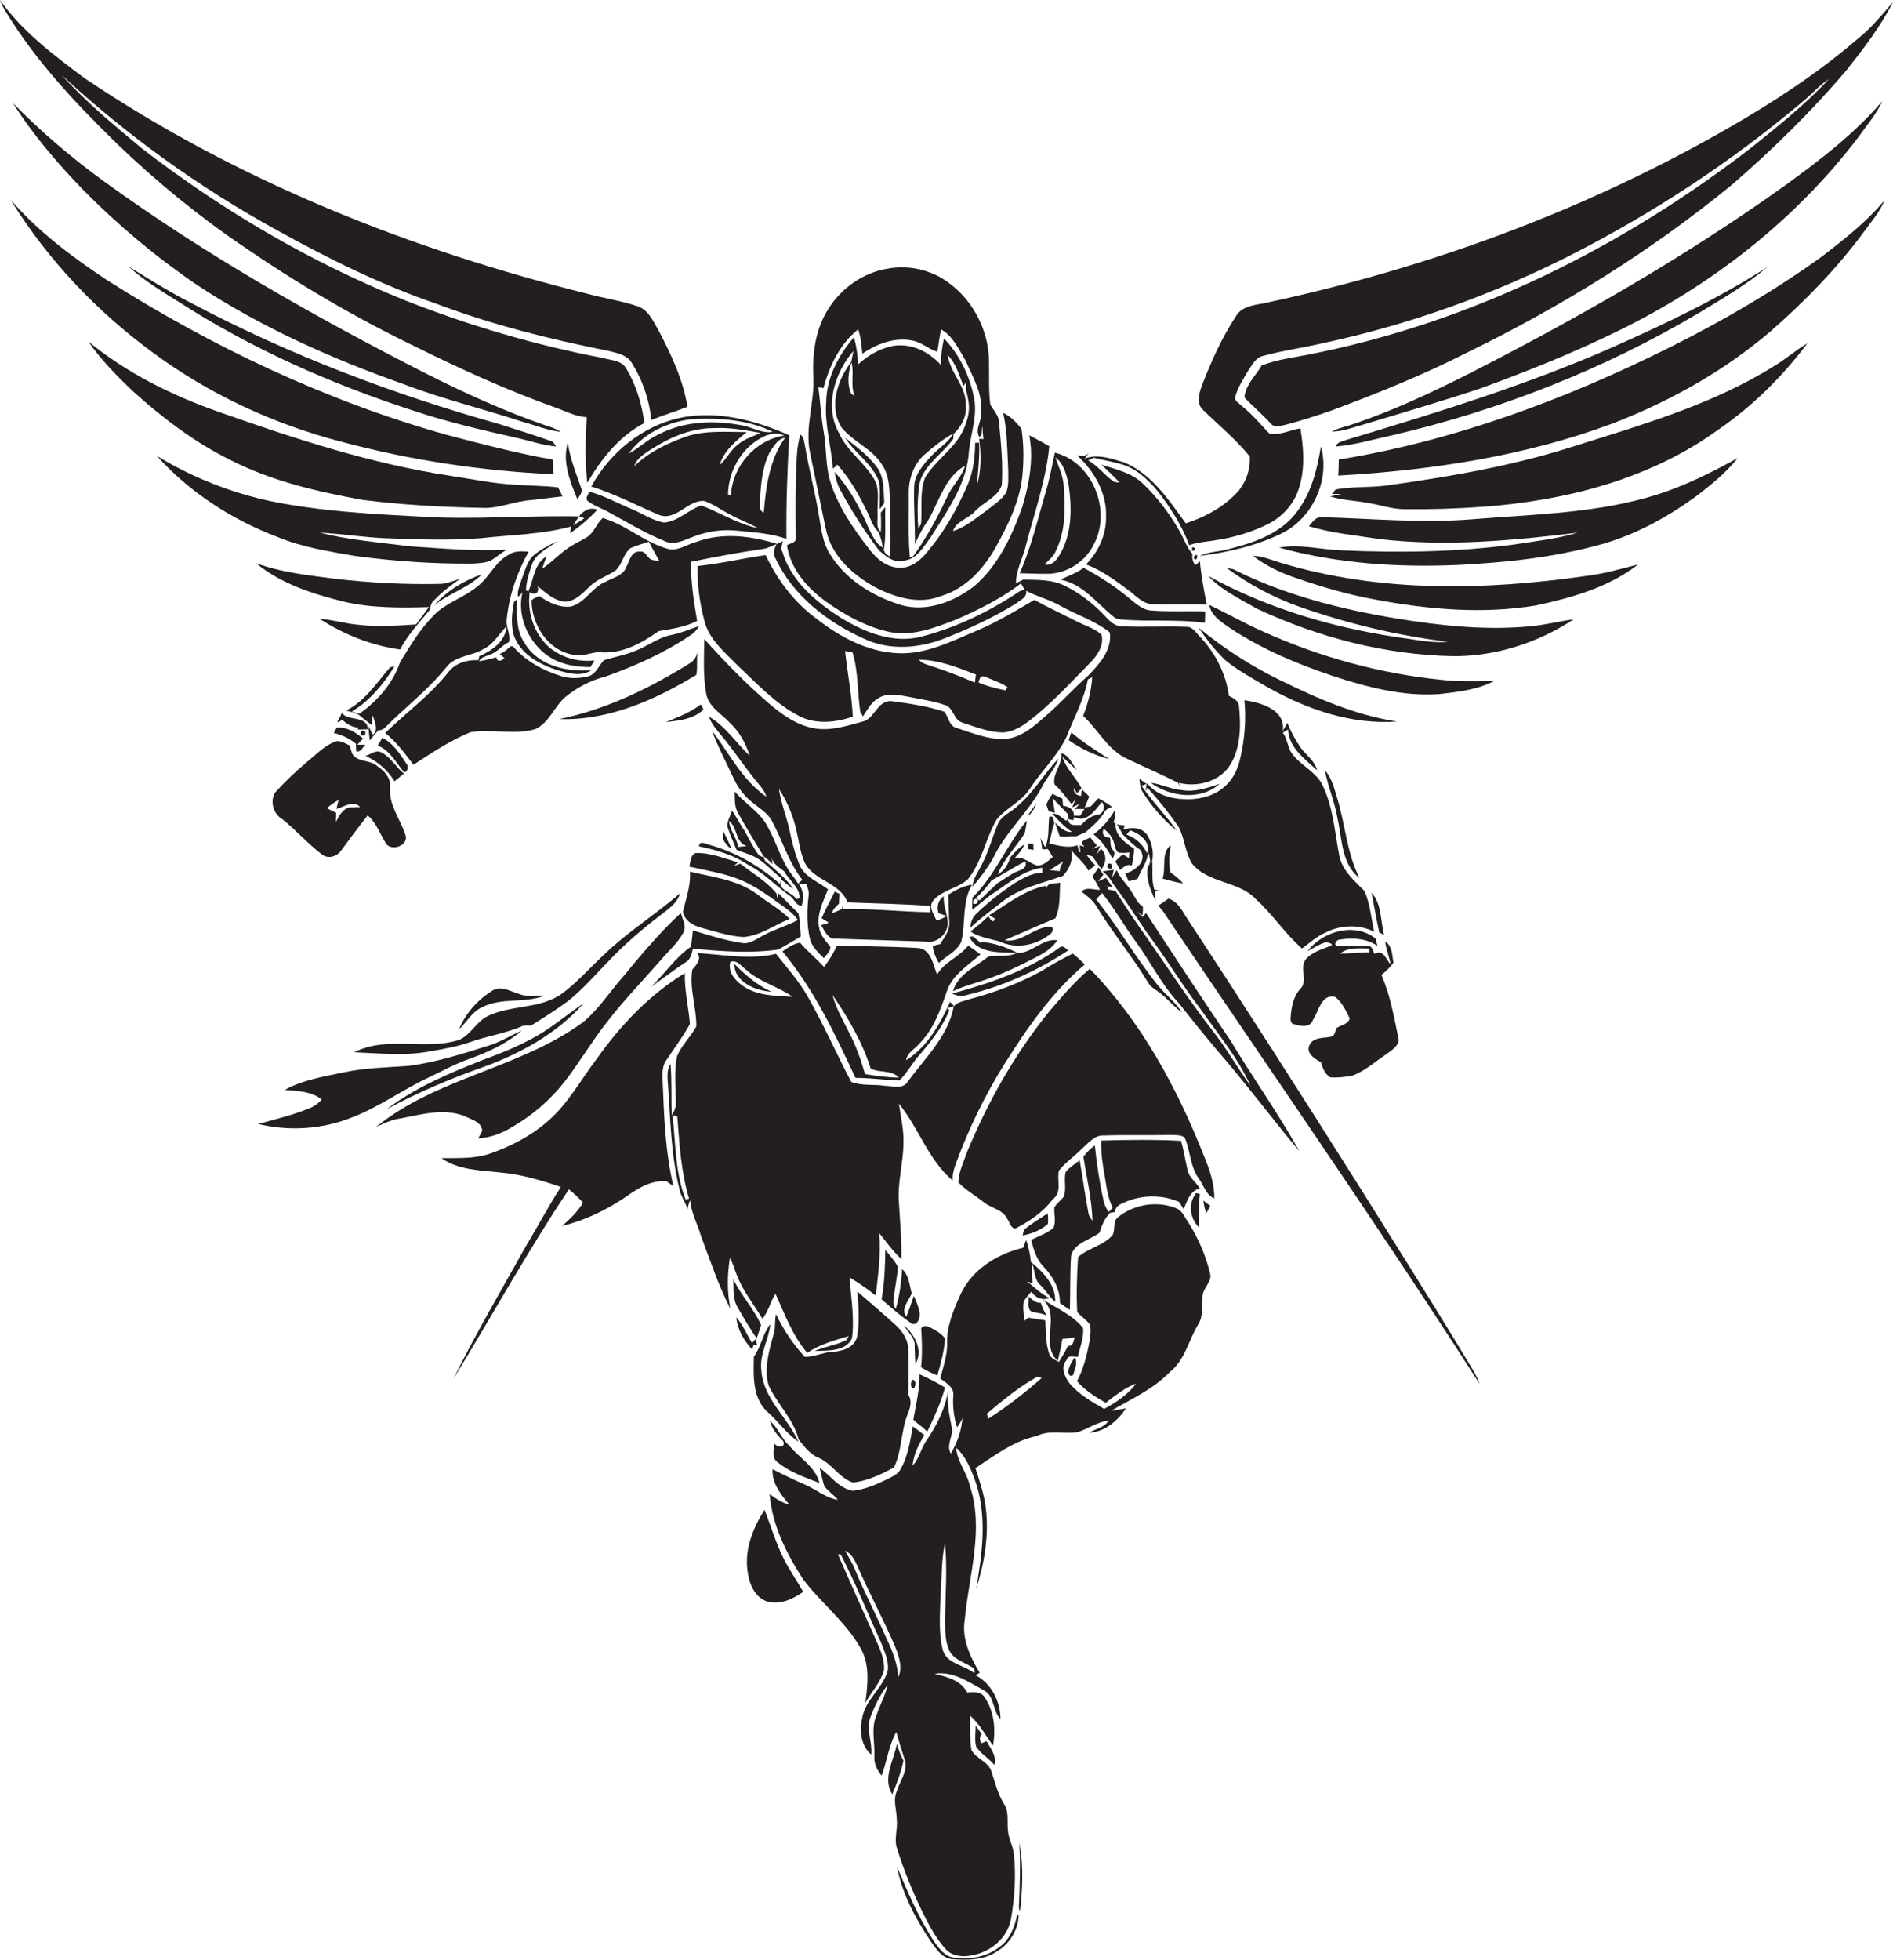 <?xml version="1.0" encoding="utf-8"?>
<!-- Generator: Adobe Illustrator 19.2.0, SVG Export Plug-In . SVG Version: 6.00 Build 0)  -->
<svg version="1.1" id="Layer_1" xmlns="http://www.w3.org/2000/svg" xmlns:xlink="http://www.w3.org/1999/xlink" x="0px" y="0px"
	 viewBox="0 0 710.1 734.8" enable-background="new 0 0 710.1 734.8" xml:space="preserve">
<g>
	<path fill="#231F20" d="M44,54c14.6,14,30.3,26.9,47,38.2c20.7,14.2,42.3,26.9,64.9,37.8c17,8.4,34.3,16.3,52.2,22.7
		c4,1.4,7.8,3.5,12,3.7c-0.5,8.2-0.7,16.4,0.2,24.6c5.3-9,12-17.5,21.4-22.4c-0.9-7.2-3.1-14.4-6.9-20.6c-1.8-3-5.7-2.9-8.7-3.8
		c-25.3-4.8-50-12.1-73.9-21.5c-35.4-14.2-68.7-33.7-98.9-57C42.8,47,32.2,38.2,23.1,28.1c24.4,22.6,51.5,42.1,80.6,58.1
		C123,96.9,143,106.8,164,114c20.8,7.8,42.3,13.2,64,17.5c3.2,0.8,7,1.4,8.9,4.4c4.1,6.5,6.7,13.9,7.4,21.6c4.5-1.9,9.1-3.2,13.6-5
		c-1.7-10.2-6.1-19.6-10.9-28.7c-2-3.4-3.8-7.7-7.9-9c-5.9-2-12.1-2.9-18.1-4.5c-66.9-16.6-132-42.4-189.3-81
		C20.2,20.7,8.4,11.9,0,0c0.6,1.6,1.4,3.2,2.3,4.6C13.6,23.1,28.6,39,44,54z"/>
	<path fill="#231F20" d="M414.9,193.9c0.1,6.6-2.9,13-7.5,17.7c6.1,2.3,11.4,6.3,16.6,10.2c2.4,1.9,4.7,4.4,8,4.7
		c6.9,0.4,13.8-0.2,20.7,0.2c-1.1-5.4-2.1-10.8-2.6-16.3c-0.6,0.5-1.1,1-1.7,1.5c-1-1.2-1.3-2.7-1.1-4.2c-2.2-2.6-3.3-6-5-8.9
		c-3.7-6.4-8.2-12.4-13.6-17.5c-4.2-4.1-10.1-5.3-15.5-7.1c2.3,2.2,4.6,4.4,6.8,6.7c-0.5,0-1.5-0.1-2-0.2c-3.5-2.3-6-6-9.8-8.1
		c0.7-0.3,1.4-0.7,2.1-1c3.9,1,8,1.6,11.8,2.9c4.8,1.8,8.5,5.4,11.8,9.2c5,6.3,9.4,13.1,12.2,20.7c3.2-1.2,6.7-1.3,10-1.9
		c6.8-1,13.4-3,19.5-6c5.2-2.6,9.5-7.2,11.4-12.7c2.6-7.4,2.1-15.5,0.8-23.2c-3.9,0.6-7.7,2.7-11.6,2c-3.4-3.6-6.6-7.4-10.5-10.5
		c-0.9-1-2.6-1.7-2.4-3.2c1-3.6,3-6.7,4.9-9.9c1.5-2.2,2.8-5,5.7-5.6c7.3-2,14.8-3,22.1-4.7c32-6.8,63.1-17.9,92.3-32.6
		c31.6-16,61.5-35.6,88.5-58.5c3.1-2.6,5.8-5.7,9.2-7.9c-8.7,9.4-18.7,17.3-28.6,25.3C608.6,92.8,551.8,121,491,132.9
		c-6,1.2-12.1,1.9-17.7,4.1c-2.3,3.9-6.1,7.3-6.5,12c3.1,3.3,6.6,6.2,9.6,9.5c1.4,2.1,4.1,1.1,6.1,0.7c5.6-1.5,11.2-3.3,16.7-5.2
		c17.4-6.5,34.6-13.4,51.1-21.8c35.5-17.3,69.3-38.2,99.7-63.2c15.2-13.2,29.6-27.3,42.6-42.6c6.4-8.1,12.8-16.4,17.5-25.6
		c-4.2,4.8-8.3,9.9-13.4,13.9c-14.8,12.7-31.1,23.4-48,33.1c-53.5,30.8-112.1,52.4-172.3,65.4c-4.4,1.2-10.2,0.9-12.8,5.4
		c-5.2,7.9-9.1,16.6-12.5,25.3c-1.1,3-2.6,7,0,9.6c5.9,5.8,12.4,11.1,17.7,17.6c0.3,4.6-1.2,9.1-4,12.7c-5.2,6-12.5,10-20,12.4
		c-6.4-8.7-12.8-18.7-23.3-22.9c-4.7-1.4-9.8-3.2-14.6-1.4l1.7-2.3c-1.1,1.5-2.9,1.5-4.6,1.1C410.5,176.6,415.3,185,414.9,193.9z"/>
	<path fill="#231F20" d="M697.2,51.3c3.1-4.4,6.7-8.5,8.9-13.4c-10.5,12.3-23.5,22.2-36.6,31.7c-34.3,24.5-70.7,45.7-108,65.1
		c-18,9.4-36.3,18.5-55.7,24.9c-2.1,0.6-4.3,1.1-6.2,2.2c4,0,7.7-1.5,11.4-2.5c14.8-4.5,29.7-8.8,44.4-13.7
		c17.5-6.4,34.8-13.3,51.5-21.5C642,107,673.6,82.4,697.2,51.3z"/>
	<path fill="#231F20" d="M204.4,159.4c-15.3-5.3-30-12-44.5-19.3C118.1,118.8,77.1,95.6,39,68C26.9,59.2,15.4,49.4,4.9,38.7
		c7.5,11.9,16.8,22.7,26.6,32.8c13,13.1,27.2,25,42.5,35.4c24.1,15.9,50.7,27.7,77.9,37.3c14.4,5.5,29.4,9.1,44,13.9
		c4.8,1.3,9.5,3.3,14.5,3.8C208.6,160.7,206.5,160.1,204.4,159.4z"/>
	<path fill="#231F20" d="M127.6,165.5c26.1,7,53.1,11.1,80.1,12.3c-0.2-1.8-0.3-3.7-0.4-5.5c-13.6-2.4-26.9-5.9-40.2-9.4
		c-45-12.7-87.6-32.9-127-57.9C27,96.3,14.3,86.8,4,74.9c13.8,22.4,32.3,41.9,53.5,57.4C78.5,147.8,102.5,158.9,127.6,165.5z"/>
	<path fill="#231F20" d="M683.4,96.2c-17.8,12.8-36.8,23.9-56.4,33.7c-39.4,19.7-81.2,35.3-124.8,42.4c0,2-0.1,4-0.2,6
		c35-2,70.2-7.3,103.1-19.6c21.4-8.3,41.7-19.6,59.2-34.6c12.8-11.2,24.8-23.5,34.9-37.2c2.7-3.8,6-7.4,7.7-11.8
		C700.1,83.3,691.7,89.8,683.4,96.2z"/>
	<path fill="#231F20" d="M72.1,113.8c-8.3-4.2-16.1-9.1-23.9-13.9c5.5,5,11.8,8.9,18.1,12.8c27.8,18,58.4,31.5,89.8,41.6
		c12.1,4,24.6,6.9,37,9.7c5.2,1.1,10.2,2.9,15.5,3.4c-0.3-0.5-0.9-1.3-1.2-1.8c-6.6-2.4-13.4-4.4-20.1-6.6
		C147.4,147.8,108.6,133.1,72.1,113.8z"/>
	<path fill="#231F20" d="M505.1,164.9c-1.4,0.6-3.5,0.7-4,2.5c7.2-0.6,14.1-2.7,21.1-4.2c40.4-9.4,79.6-24.8,115.3-46
		c8.7-5.3,17.7-10.5,25.5-17.1c-18.5,11.9-38.5,21.4-58.6,30.3C572.3,144.5,538.6,154.8,505.1,164.9z"/>
	<path fill="#231F20" d="M303.8,169.4c1.6,7.9,3.3,15.8,4.9,23.7c0.9,4.2,1.5,8.6,3.7,12.3c3.5,6.3,9.3,11.1,15.6,14.6
		c7.6,4,16.8,6.8,25.2,3.4c9.1-2.8,15.8-10.2,20.3-18.2c4.5-8.1,8.7-16.6,9.9-25.8c0.7-6.2,0.7-12.4-0.2-18.6c-1.9-2.4-4-4.7-6.9-6
		c1.6,6.9,1.5,14.1,1.9,21.1c0,2.8,0.3,5.9-0.7,8.6c-1.8,3.1-5,4.9-7.7,7.1c-3.9,2.8-7.7,6.1-12.3,7.5c1.2-3.8,5.8-4.6,8.3-7.5
		c3.2-3.4,8.5-5.2,10-9.8c0.5-7.7-0.3-15.4-1-23.1c0-2.8-2-4.8-3.3-6.9c-0.7-5.3-0.4-10.6-0.5-16c0-11.8-6-23.4-15.7-30.2
		c-6.3-4.5-14.5-6.3-22.2-4.9c-9.1,1.4-17.4,7.2-22.3,15c-4.8,7.4-6.1,16.5-5.7,25.2C305.7,150.4,301.9,159.9,303.8,169.4z
		 M308.9,145.5c2.2-8.3,6.2-16.6,13-22c1.1,2.9,1.2,6,1.6,9.1c5.5-3.8,12.3-6.3,18.9-4.9c3.4,0.7,6,3.2,9.2,4.2
		c0.5-2.8,0.8-5.6,1.4-8.4c4.4,2.4,6.6,7.4,9.1,11.5c2.8,6.3,6.7,12.7,5.9,19.9c0.3,3-2.3,5.9-0.7,8.8c1.5-0.1,0.7-2.7,1.2-3.8
		c0.1,1.5,0.2,3.1,0.4,4.7c-0.4,0-1.2-0.1-1.6-0.1c0.8,5.9,0.8,12.1-0.9,17.8c0.5-5.4,1.1-10.9,0.9-16.3c-0.4,0-1.1,0-1.5,0
		c-0.1,5.1-0.6,10.4-2.6,15.2c-4.1,9.7-9.4,18.9-16.3,26.8c-2.7,3.1-6.7,5.6-11,4.7c-4.4-0.7-7.7-3.9-10.2-7.3
		c-5.9-7.6-11.4-15.7-14.3-25c-1.8-6-1.3-12.3-2.4-18.4c-1-5.6-1.3-11.2-2-16.8C307.5,145.2,308.5,145.4,308.9,145.5z"/>
	<path fill="#231F20" d="M135.9,187.4c15,1.9,30,2.7,45.1,3c6.2,0.3,11.9-2.5,18.1-2.9c4-0.4,7.9-1,11.9-1.4
		c-0.5-1.1-1.1-2.3-1.7-3.4c-5.4-0.6-10.9-0.6-16.3-1c-8-0.4-15.9-2.1-23.9-3.3c-29.8-4.5-58.5-13.9-86.8-23.9
		c-17.7-6.2-34.7-14.6-49.2-26.5c4.8,6.9,10.8,13,16.9,18.8c11.1,10,23.1,19.1,36.5,25.7C102,180.4,119,184.3,135.9,187.4z"/>
	<path fill="#231F20" d="M314.1,174.2c4.8,5.3,8.3,11.7,11.4,18.1c1.2,2.5,2,5.3,4.1,7.2c0.7,1.9,1.3,3.8,1.6,5.8
		c-3-1.6-4.1-5-5.6-7.8c-3.1-7.4-7.1-14.6-12.5-20.6c0.3,2.4,1,4.7,2.1,6.8c4.3,7.9,9.1,15.5,14.5,22.6c2.5,2.2,5.6,4.9,9.2,3.9
		c5-0.4,7.6-5.3,10.3-8.9c6.3-10,13.7-20.3,14.3-32.5c0.7-6.5,3.2-12.9,1.9-19.5c-1.6-8.3-5.4-16.3-11.3-22.4
		c-0.7,3.3-1.3,6.7-1,10.1c-4.5-5.1-11.3-8.5-18.2-7.3c-4.9,1-9.3,3.5-13,6.9c-0.2-3.4-0.6-6.9-1.6-10.1
		c-5.9,6.8-10.3,15.3-10.4,24.5c-0.6,8.3,2,16.5,2.5,24.7C313,175.3,313.7,174.6,314.1,174.2z M361.4,144.7c0.3-0.4,0.9-1.2,1.2-1.6
		c-0.8,2.3,0.3,4.6,0.6,6.9c0.9,4.3-0.5,8.7-2.5,12.5c-3.5,6.3-10,10.4-13.7,16.6c-2.1,5.5-1,11.6-1.5,17.3c-0.3,0.5-0.8,1.5-1,2
		c-0.4-4.8-0.4-9.7,0.1-14.5c0.1-8.5,8.5-13.1,13-19.4c0-0.5,0.1-1.4,0.1-1.8c2.9-2.7,5-6.6,4.6-10.7c0.3-7.1-5.9-12.1-6.8-18.9
		C358.6,136.2,359.8,140.7,361.4,144.7z M340.9,184.9c-0.1-5.3,1.8-10.8,5.8-14.4c3.4-3,7-5.8,10.9-8c-1.8,3.4-5.3,5.3-7.9,8.1
		c-3.2,3.4-6.8,7.3-6.8,12.2c-0.2,7.1,0.4,14.2,0.3,21.3c1.3-3.2,3-6.3,5-9.1c4.1-7,6.2-16.1,13.8-20.4c-1.2,4.3-4.8,7.4-6.6,11.5
		c-3.7,7.8-7.8,15.5-12.9,22.5c-0.3,0.1-0.9,0.2-1.2,0.3C340.6,201,341,192.9,340.9,184.9z M320.6,148.5c-0.3-0.2-0.9-0.7-1.3-0.9
		c-1.7-3.8-1.1-7.9,0.1-11.8C320.5,140,318.9,144.4,320.6,148.5z M320.1,131.6c-0.2,1.4-0.5,2.7-0.8,4.1c-5.2,6.8-8.5,16.8-3.6,24.6
		c4.3,5.3,11.4,7.9,15.1,13.8c3.2,4.6,2.8,10.5,3.1,15.8c0,6.3,0.4,12.5-0.1,18.7c-1.4-0.7-2.7-1.8-2.1-3.5c0.7-5,0.2-10,0.4-15
		c-0.6,0.7-1.2,1.4-1.7,2.1c0.1,2.4,0.2,4.8,0,7.2c-1.9-1.6-1.1-4.3-1.2-6.4c-0.2-4,0.7-8.2-0.6-12.1c-3.5-7-10.6-11.3-13.8-18.4
		C309,152.3,313.2,139.7,320.1,131.6z"/>
	<path fill="#231F20" d="M589.8,167.5c-22.9,7.3-46.6,11.3-70.3,14.6c-6.2,0.7-12.4,0.3-18.5,1.4l-1.3,1.7c0.9,0,2.6,0,3.5,0
		c-1.4,0.3-2.8,0.6-4.2,0.9c4.5,1.5,9.2,1.5,13.8,2.4c4.7,0.7,9.3,2.4,14.2,2.4c9.7,0.1,19.4-0.2,29-0.9
		c31.1-2.2,62.8-10.3,88.4-28.8c12.9-8.8,24.2-20,33.6-32.5c-4.4,2.6-8.2,6-12.6,8.6C642.2,151.8,615.7,159.3,589.8,167.5z"/>
	<path fill="#231F20" d="M221.8,182.4c8.7,2.7,16.9,7,25.3,10.6c6.4,2.6,10.8-5.6,17-5.2c3.4,1.1,6.3,3.3,9.4,4.9
		c3.5,2,7.3,3.3,10.8,5.3c-7.5-1.5-14.1-5.8-21.2-8.5c-4.9,1.6-8.8,6.1-14.1,6.4c-4.3-0.8-7.9-3.3-11.9-5
		c-5.4-2.2-10.5-5.1-16.1-6.6c-0.2,1.1-1.5,2.3-0.7,3.4c2.1,1.7,4.7,2.6,7.1,3.8c7.2,3.9,14.2,8.2,21.8,11.3
		c3.5,1.8,7.1-0.2,10.4-1.4c5.2-2.1,10.8-3,16.3-2.5c6.4,0.6,12.9,1,19.1,3.1c-0.1-12.9,0.3-25.9,1.1-38.8
		c-12.8-5.7-27.3-9.5-41.3-6.5C240.7,159.9,228.7,169.8,221.8,182.4z M270,174.3c1.5-5.3,6-8.9,10.1-12.3c-7.7,0-15.6-0.8-23.1,1.8
		c-6.9,2.5-13.8,5.8-19.1,11c1-3.1,4-4.8,6.6-6.5c7.1-4.5,15.1-7.9,23.6-7.8c5.8-0.3,11.5,0.8,17.2,1.8c-2.9,1.4-6.1,2.2-8.5,4.4
		C274,168.7,272.6,172.1,270,174.3z M286.5,192.2c-2.1-1-1.4-3.4-1.4-5.3c0.4-5.9,0.9-11.9,3.6-17.3c1.5-2.2,2.9-5,5.8-5.5
		C288.7,172.2,287.3,182.4,286.5,192.2z M294.2,163.3c-10.8,1.6-19.4,11.4-20,22.2l-1.1-0.1c0.1-7.6,3.8-15.2,10-19.7
		C286.2,163.5,290.3,161.4,294.2,163.3z M289.9,161.9c-3.9,0.7-7.3-1.5-10.9-2.3c-10.6-2.1-22.2-1.9-32,3.3
		c-4.1,1.8-7.3,5.1-11.2,7.2c5.5-7.7,14.9-12.1,24.2-13C270.1,156.6,280.7,157.4,289.9,161.9z"/>
	<path fill="#231F20" d="M295.2,204.4c1.3,8.8,7.4,15.8,14.3,20.9c7.4,5.3,15.5,9.8,24.5,11.7c8.5,1.6,16.8-1.7,24.6-4.7
		c8.5-3.7,17-7.9,24.4-13.6c0.3,0.6,1,1.8,1.4,2.4c-0.5,0.1-1.4,0.4-1.8,0.5c-11.2,7.5-23.6,13.6-36.7,17c-10.6,2.9-21.5-1.5-30.5-7
		c-9.4-6-18.6-13.7-21.9-24.7c-0.8-1.3-0.1-2.7,0.2-4c-0.7,0.3-1.5,0.6-2.2,1c-9.8-3-20.6-4.4-30.4-0.7c-3.4,0.9-6.5,3.3-10.1,2.7
		c-9-2.3-16-9.1-24.9-11.7c-2.1,1.9-3,4.7-5.1,6.6c-2,1.5-4.3,2.4-6.4,3.7c-4.1,2.4-7.3,6.1-11.2,8.7c0.5-1.5,1-3.1,1.6-4.6
		c-4.6,2.6-4.8,8.7-6.8,13.1c1.8,1.4,4.3,1.3,3.5-1.9c3.2,2.5,6.3,5.6,10.6,5.8c3.9-0.4,6.6-3.6,9.3-6.1c2.7-2.5,6.4-3.6,9.4-5.7
		c2.5-2.3,2.8-6.2,5.5-8.3c2.2-1,4.6-1.6,6.9-2.4c1.2,2.5,2.7,4.9,4,7.3c-0.6-0.1-1.8-0.3-2.3-0.4c-2.2-0.1-2.7-3.6-5-3.2
		c-3.4-0.3-4,3.6-5.2,5.9c-1.3,3.2-5,3.9-7.7,5.4c-5.1,2-7.6,7.9-13.1,9.3c-4.2,0.5-8.3-1.5-11.7-3.9c-1.1,0.3-2.1,0.8-3,1.5
		c0,9.3,6.2,19,15.8,20.5c3.7,1,7.2-1.5,10.9-0.9c7.8,0.3,14.8-3.6,21-8c4.9-0.8,9.9-1.5,14.4-3.8c-1.2-7.4-2.5-14.8-2.2-22.2
		c8.9-1.8,17.9-3.5,26.9-4.8c1.8-0.2,3.4-1.2,5.1-1.8c-0.8,1.7-1.6,3.6-0.4,5.3c6.5,14,19.5,24,33.3,30.2c9.4,4.4,20.2,3.6,29.7,0
		c9.4-3.7,18.7-7.9,27.3-13.3c1.6-1.3,4.2-2.2,3.7-4.7c4.2,2.2,8.9,3.3,13,5.7c6.1,3.4,12.9,5.5,18.4,9.9c0.9,6.6-3.8,11.7-8,16.1
		c-5.5,4.8-10.3,10.3-15.8,15c-4.6,4.1-9.8,8.8-16.3,8.9c-5.9,0-11.5-2.3-17.1-4.1c-3.1-0.6-3.2-4.2-4.9-6.2
		c-6.5-2.1-13.3-3.1-20.1-4c-5.3,0.1-6,6.9-10.8,7.8c-5.9,1.6-12,3.6-18.1,2.4c-6.5-1.2-12-5.2-16.9-9.4c-8.6-7.4-16.5-15.6-24.1-24
		c-0.1,6.8-0.5,13.7,0.7,20.4c0.9,5.1,5.8,7.6,9,11.1c3.5,3.3,5.9,7.6,7.3,12.2c-5.1-4.8-9-11-15.2-14.6c0.8,2.7,2.8,4.8,4.5,6.9
		c4.4,5.3,8.2,11,12.5,16.4c1.6,2.1,3.7,4,4.5,6.7c-9.1-6.2-13.9-16.3-20.4-24.7c2.3,6.2,5.4,12,8.2,18c1.6,3.5,4,6.5,7,8.9
		c2.7,2.2,5.9,4,7.5,7.3c3.8,7.2,6.1,15.2,11.2,21.7c-0.6,0.4-1.1,0.9-1.6,1.4c-0.7-1.2-1.5-2.3-2.3-3.3c-4.1-5.3-5.7-12-9-17.8
		c-2.8-5.7-8.6-8.8-12.5-13.5c0.1,2.6-0.2,5.4,1.1,7.8c3.2,5.8,6.7,11.5,10.1,17.1c-0.5-0.2-1.6-0.7-2.1-0.9
		c-2.2-3.1-3.9-6.5-5.7-9.8c-0.4,0.1-1.2,0.3-1.6,0.5c0.3-0.1,1.1-0.4,1.4-0.6c-1.4-2.3-2.7-4.7-4.2-6.9c-0.6,1.9-1.7,3.7-1.8,5.7
		c0.9,3.1,2.3,6,3.5,9c1.7,0.7,3.5,1.2,5.3,2c4.6,1.6,7.6,5.8,11.5,8.6c-0.1,0.6-0.3,1.8-0.3,2.4c-7.6-6.8-16.6-12-26.4-14.8
		c-1.4-0.3-4-2-4.2,0.5c6.3,1.3,12.7,3.1,18.1,6.7c6,3,10.6,8,16,11.9c1.6,0.9,2.5,4.1,4.5,3.5c0.7-2.6,0.6-5.7-1.1-7.9
		c0.7,0,2.1,0,2.8,0c0.5,1.4,1.1,2.9,0.8,4.4c-0.6,5.3-0.7,10.7,0.5,16c0.7,3,3.1,5.2,5.2,7.3c1-1.3,2.5-2.4,2.5-4.2
		c-1.7-2.2-3.8-4.3-4.2-7.1c-1.1-5.1,1.5-9.9,3.3-14.5c-3.5-2.7-8-4.3-10.3-8.3c-2-4.5-3.2-9.3-4.2-14.1c-1.1-5.1-3.2-10-3.9-15.2
		c3.4,5.1,5.7,11,6.9,17.1c0.8,3.7,1.3,7.4,2.9,10.8c3.6,6.6,13.3,7.3,15.9,14.6c10.3,0.4,20.7,0.6,31.1,1.3c0,0.6,0,1.8,0,2.4
		c-11-0.2-21.9-1.4-32.9-1.2l0.2-1.6c-0.1,0.4-0.4,1.2-0.5,1.6c-1.2,0.6-2.5,1.1-3.7,1.6c0.3-1.6,1.6-2.6,2.6-3.6
		c0.1-1.2,0.1-2.5,0.2-3.7c-0.4-0.2-1.3-0.6-1.8-0.8c-1.6,3.3-3.4,6.5-4.9,9.9c0.8,0.6,1.7,1.1,2.6,1.6l-0.8,0.6
		c-0.7,0.1-1.3,0.2-2,0.4c1.3,2,2.5,5.5,5.6,5.1c11.3,0.4,22.6,0.7,34,1.1c4.2,0.7,8.3-3.3,7.9-7.5c-0.3-3.2-1.7-6.3-1.5-9.5
		c-2.1,1.5-2.8,4-1.9,6.4c0.7,0.2,2.2,0.7,3,1c-1.2,0.8-2.5,1.4-3.8,1.7c-1-2.3-3.2-5.1-1.2-7.5c3.4-4,9.2-4.5,13-8
		c5.3-6.6,6.6-15.3,10.8-22.4c3.6-4.4,9.3-6.6,12.4-11.5c4.3-6.6,10.2-12.1,13.7-19.3c2.8-7.2,6.6-14,8.1-21.7l1.6-0.8
		c-0.3,5-1.6,9.9-3.4,14.5c5.6,5.1,9.1,12.5,16.1,15.9c6.5,3.1,13.1,5.9,19.5,9.2c0.2,0.3,0.5,1,0.7,1.3c-0.1-0.3-0.3-1-0.4-1.3
		c7,1.7,15.3-0.4,19.3-6.8c3.9-6.4,4-14.4,3.3-21.7c0-2.2-2.1-3.3-3.8-4.1c-1.1-8.1-4.9-15.7-10.4-21.7c-1.8-1.6-3-4.4-5.8-4.2
		c-8-0.3-16.1,0.2-24.1-0.2c-3.3-0.1-5.4-3.1-7.5-5.2c-3.9-3.9-8.4-7.3-13.4-9.8c-4.9-2.6-10.6-2.4-16-2.5c-0.9,0.5-1.8,0.9-2.7,1.4
		c0-5.1,2.7-9.6,3.8-14.5c3.2-12.2,7.5-24.3,8.7-36.9c-2.5-1.5-5-2.8-7.5-4.1c1.7,8.9,0,18.2-2.6,26.8c-3.9,11-9.1,22.1-18.1,29.8
		c-7.7,5.9-17.9,9.8-27.5,7c-10.6-3.3-20.7-9.5-26.6-19.1c-2.6-4.1-3.2-9-4-13.7c-1.4-9-3.8-17.7-5.3-26.6c-0.4-1.6-0.3-3.5-1.8-4.5
		c-0.7,2.7-1.2,5.4-1.3,8.2c-0.6,10.4-0.5,20.8-0.4,31.1C298.3,203.6,296.2,203.7,295.2,204.4z M276.9,317.5
		c-0.5-3.5-3.2-6.1-3.4-9.7c3.3,2.5,2.2,8,6.6,9.4C279,317.3,278,317.4,276.9,317.5z M299.9,336.8c-0.3,0.1-0.9,0.2-1.1,0.3
		c-1.7-2.7-7.5-3.4-5.8-7.4c1.5,1.2,3,2.5,4.6,3.6c-2.5-3.8-6.1-6.6-9.4-9.6c-1.1-0.6-1.7-1.6-1.8-2.8c0.9,0.7,2.6,2.2,3.4,3
		c-0.1-0.6-0.2-1.7-0.3-2.5c0.4,2.5,2.8,3.8,4.7,5.3C296,330.1,300.2,332.8,299.9,336.8z"/>
	<path fill="#231F20" d="M330,190.9c0.6-0.8,1.1-1.5,1.7-2.3c-0.3-4.6,0.1-9.7-2.8-13.5c-3.2-4.4-7.7-7.6-11.9-11
		c3.7,5.8,10.1,9.7,12.7,16.3C330.3,183.8,330,187.4,330,190.9z"/>
	<path fill="#231F20" d="M216.6,187.2c0.7-1.3,2.1-2.6,1.4-4.2c-1.9-5.6-4.2-11.1-5-17C210.8,173.1,213.9,180.6,216.6,187.2z"/>
	<path fill="#231F20" d="M461.1,205.8c-3.6,1.1-7.6,0.9-11,2.6c10.4-1.3,20.8-3.7,30.2-8.2c11.9-5.5,18.8-20.2,15.2-32.8
		c-1.4,8.5-3.5,17.2-8.8,24.2C480.8,199.9,470.6,203.4,461.1,205.8z"/>
	<path fill="#231F20" d="M382.5,214.9c3.8,0.1,7.6,0.3,11.5,0.2c6.9-0.5,13.3-4.8,16.3-11c6.8-12.6-0.4-30.9-14.6-34.4
		c-1.1,5-2,10.1-3.5,15C389.2,194.9,386.8,205.3,382.5,214.9z M395.9,206.9c3.9-7.7,3.8-16.6,3.1-25c-0.3-3.7-1.9-7-3.1-10.4
		c3.3,2.4,4.2,6.6,5,10.4c1.2,8.8,1.3,18.6-3.6,26.4c-1.1,1.9-3,4-5.5,3.3C393.3,210.1,395,208.8,395.9,206.9z"/>
	<path fill="#231F20" d="M133,208.4c14.6,2,29.3,3,44,2.9c2.4-0.1,4.9-0.2,7.2-1.2c2-1.2,3.8-2.8,5.8-4c-12.2,0.6-24.4-0.5-36.5-1.3
		c-11.2-1.5-22.6-2.3-33.5-5.1c8.3,0.4,16.6,1.8,25,2.1c11.7,0.4,23.4,0.9,35.1,0c11.4-1.3,23-1.4,34.1-4.4
		c-0.1,0.6-0.2,1.9-0.3,2.5c3.7-2.6,7.1-5.5,10.2-8.8c-2.8-1.1-5.1,0.3-6.9,2.4c0.5,0.2,1.5,0.6,2,0.8c-1.4,0.9-2.7,1.8-4.2,2.6
		c0.7-1.1,1.5-2.2,2.2-3.3c-19.7-0.4-39.4,1.3-59.1,0.1c-18.8-1-37.6-2-56.1-5.7c-15.2-3.2-29.9-9-43.2-17.1
		c12.3,13.7,28.3,24,45.5,30.5C113.5,205.2,123.3,206.7,133,208.4z"/>
	<path fill="#231F20" d="M551.9,194.7c-18.7,1.5-37.4-0.3-56.1-0.8c-2.3-0.2-3.5,1.9-4.8,3.4c8.6,2.6,17.6,3.4,26.5,4.8
		c24.7,2.9,49.7,0.6,74.3-2.4c-7.9,2.4-16.2,3.2-24.3,4.5c-21.4,2.8-43.1,3.1-64.6,2.1c-7.7-0.3-15.5-2.4-23.1-1
		c21.8,6,44.7,7.5,67.2,6.5c17.9-0.9,35.8-2.8,53.2-7.6c13.1-3.6,25.1-10.2,36-18.1c5.6-4.3,11.2-8.8,15.7-14.4
		c-9.8,5.4-19.8,10.4-30.5,13.8C598.9,192.5,575.2,192.8,551.9,194.7z"/>
	<path fill="#231F20" d="M197.3,221.3c0.1-3.4,1.2-6.6,2.3-9.8c1.5-4.3,6.2-5.9,9.4-8.6c-3.3,1.6-6.6,3.3-9.3,5.7
		c-2.2,2.5-2.9,5.8-4.1,8.8c-0.5,2-1.7,4.1-1.3,6.3c0.7-0.4,1.2-1,1.7-1.7c-2.1,8.5,1.8,18,8.7,23.3c4.8,3.7,10.9,4.8,16.8,4.8
		c0.4-0.6,1.1-1.9,1.5-2.5c-6.2,0.7-12.6-1.1-17.3-5.2c-5.5-5.1-8-13-7-20.4L197.3,221.3z"/>
	<path fill="#231F20" d="M447.2,205.1c0,0.4,0,1.1-0.1,1.4l0.9-0.1l0.4-0.9C448.1,205.4,447.5,205.2,447.2,205.1z"/>
	<path fill="#231F20" d="M148,249.8c-0.4,0.1-1.3,0.3-1.7,0.4c-5,5.8-9.4,12.7-16.5,16.2c1.6,0.3,3.2,0.9,4.7,1.5
		c1.6,1.4,3.3,2.6,4.9,3.9c0.2-1.2,0.1-2.4,0.4-3.6c0.7,2.3,2.4,5.5,0,7.3c-0.4-0.9-1.2-2.6-1.6-3.4c0.1,1.8,0.3,3.6,0.5,5.5
		c1-1.3,2.1-2.5,3.2-3.8c1.1,0,2-0.4,2.7-1.2c7.5-7.5,16-14,22.7-22.3c3.4-4.6,9.6-4.2,14.1-7c3.8-1.8,5.8-5.7,8.7-8.6
		c-0.5,5.8-5.5,9.2-10.3,11.3c-0.1,0.4-0.3,1.1-0.3,1.5c-4.2-0.2-8.7,1-11.4,4.6c-6.8,8.6-15.8,15.1-23.6,22.7
		c4.2,3.4,7.4,7.7,10.6,11.9c6.9-4.5,13.8-9.1,21.4-12.2c8-1.3,16.3,1.1,24.2-1.1c5.4-2.4,7.2-8.6,11.5-12.2
		c4.4-3.5,9.4-6.2,14.8-7.5c11.2-4,22.2-8.9,32.1-15.6c1.3-0.8,2.3-2,3.2-3.4c-3.4,1.1-6.7,2.6-10.2,3.3c-5.1,0.9-9.2,4.3-14,6.1
		c-3.7,1.5-7.7,2.2-11.5,3.4c-2,1.9-2.9,5.2-5.8,6c-3.3,0.9-6.9,1-10.2,0c-6.9-2.1-13.5-5.7-18.2-11.2c-0.2,0-0.7,0-0.9,0
		c-1.2,1.2-2.5,2.2-4,2.9c0.6,0.5,1.1,1,1.7,1.5c-0.9,1.1-2.8,1.7-3-0.3c-2.1,0.6-4.3,1.2-6.5,1.5c0.8-1.6,2.6-1.8,4.1-2.5
		c2.8-0.9,4.5-3.5,7.1-4.7c0.8-2.7-1.3-5.8-0.8-8.7c0.9-8.9,3.9-17.4,8.2-25.2c-2.5-0.1-5.2-0.4-7.3,1.1c-5.3,2.6-7.4,8.6-12,12
		c-5,4.2-11.7,6-16.3,10.8c-5.1,5.1-8.8,11.4-12.6,17.5c-2.7,8-8.5,14.6-15.3,19.4c-0.7-0.2-2.2-0.6-2.9-0.8
		C138.8,262.7,143.9,256.4,148,249.8z"/>
	<path fill="#231F20" d="M448.1,208.3l-0.3,0.7C448.5,211.6,450.3,207,448.1,208.3z"/>
	<path fill="#231F20" d="M480.1,210.9c-3.3-1-6.6-2.5-10.1-2.5c4.8,3.7,10.4,6.4,16.2,8.3c9.7,3.4,19.7,6.3,29.8,8.1
		c19.7,3.7,40.2,5.5,60.1,2.2c13.5-2.9,27.4-6.8,38.4-15.4c-6.4,1.7-12.8,3.5-19.4,4.3C556.9,221.4,517.3,222.2,480.1,210.9z"/>
	<path fill="#231F20" d="M322.7,266.9c0.3,0.4,0.8,1.3,1,1.7c1.6-2.3,2.9-5.1,5.4-6.6c3.6-2.5,8.1-1.4,12.1-0.7
		c4.5,1,9.2,1.5,13.5,3.1c3.1,1.1,3,5.6,6.3,6.5c4.9,1.6,9.8,3.6,15,3.7c3.8-0.1,7.1-2.1,10-4.3c8.5-6.5,15.7-14.5,23.2-22.1
		c2.6-2.7,5-6.4,4-10.2c-2.3-2.3-5.6-3.2-8.4-4.6c-5.6-2.8-11.3-5.5-16.8-8.5c-7.2,4.2-14.4,8.6-22.2,11.8
		c-9.2,3.9-18.5,8.6-28.7,8.2c-11.5-0.4-22.1-6.1-30.9-13c-8.3-6.1-14.6-14.5-19-23.8c-8.5,1.2-16.9,3.2-25.5,4.1
		c-0.2,7,0.8,14.1,2.6,20.8c1.8,6.9,7.6,11.5,12.3,16.4c7.3,6.8,14.2,14.4,23.1,19c6.2,3.3,13.7,2.5,20.2,0.3
		c-0.4-8.3-2-16.4-2.9-24.6c0.7,0.1,2.1,0.3,2.8,0.5C322,251.7,321.6,259.4,322.7,266.9z M367.6,254.3c0.7-1.7,2.7-0.1,3.9,0.2
		c2.2,1,4.5,1.7,6.5,3.2l-0.9,1.1c-3.4-0.7-6.8-1.5-10-2.9C367.1,255.5,367.4,254.7,367.6,254.3z M366.1,252.9
		c-0.1,0.8-0.3,2.2-0.4,3c-5.4-2.3-10.8-4.4-16.4-6.2c-1.6-0.6-3.5-0.9-4.6-2.4C352.2,247.4,359.2,250.2,366.1,252.9z"/>
	<path fill="#231F20" d="M160.9,227.6c-1.6,2.2-3.2,4.3-4.8,6.5c-7.3,0.5-14.6,1-21.9,0.1c-4.8-0.4-9.5-1.9-14.3-2.2
		c9.1,5.9,19.4,10,30.2,11.5c2.9-5.7,7.3-10.1,11.2-15c0.1-1.4,0.6-2.7,1.7-3.6c2.8-3,6.2-5.5,9.6-7.9c-2.4,0.7-4.8,1.8-7.3,1.9
		c-13.5,0.3-26.9-0.4-40.3-2c-9.8-1.3-19.7-2.3-29-5.8c9.4,7.8,21.4,11.6,33.1,14.5C139.4,228,150.2,227.9,160.9,227.6z"/>
	<path fill="#231F20" d="M432,228.9c-3.7-0.2-6.3-3-9-5.1c-5.1-4.2-10.7-7.8-16.5-10.9c-2.6,1.9-5.8,3-8.7,4.4
		c8.4,1.6,13.7,8.9,20,14c0.9,0.8,2.1,0.8,3.2,1c10.3,0.8,20.7-0.2,31,1.2c0-1.4,0.1-2.9,0.1-4.3C445.4,229,438.7,229.4,432,228.9z"
		/>
	<path fill="#231F20" d="M524,231.9c-21.1-3.5-42.2-8.8-61.4-18.5c-0.6-0.1-1.9-0.4-2.5-0.5c8.3,6.2,17.6,11.1,27.4,14.6
		c18,6.3,36.7,10.8,55.6,13.1c-4.7,0.5-9.4-0.3-14-1c-26.4-3.5-52.5-10.8-75.9-23.7c5.1,5.5,12.1,8.7,18.5,12.4
		c22.9,10.7,48,17.2,73.3,17.7c16.1,0.1,31.9-5,45.3-13.8c-5.4,0.7-10.7,2.1-16.2,2.6C557.4,236.4,540.5,234.6,524,231.9z"/>
	<path fill="#231F20" d="M162.9,226.9c5.6-4.5,12.8-6.5,17.9-11.6C174.1,217.6,167.6,221.5,162.9,226.9z"/>
	<path fill="#231F20" d="M192.4,228c-0.5,3.3-0.6,6.8,0.3,10.1c2.4,7,9.5,10.9,16.2,13.1c4.2,1.2,9.1,2.7,13,0
		c-9.2,0.9-20.1-1.6-25.1-10.1c-3.3-4.7-2.9-10.7-2.9-16.2C192.4,225.2,192.7,226.8,192.4,228z"/>
	<path fill="#231F20" d="M541,254.9c-23.1-2.3-45.8-8.5-66.9-18c-7-3-13.6-6.9-20.5-10.1c0.8,4.2,4.7,6.5,8,8.8
		c11.8,7.8,24.9,13.3,38.3,17.8c12.9,4.2,26.4,7.8,40.1,6.8c7-0.8,14.2-1.6,20.5-4.9C554,255.4,547.5,255.6,541,254.9z"/>
	<path fill="#231F20" d="M449.6,235.3c2.9,4.3,6.2,8.5,9.9,12.1c4.8,4,10.5,7,15.9,10.2c14.7,8.3,31.6,14.2,48.7,12.9
		c-15.5-2.3-30.1-8.7-44.1-15.6C469.1,249.6,458.9,243,449.6,235.3z"/>
	<path fill="#231F20" d="M258.7,248.7c-15.1,9.4-31.4,17.3-48.9,20.9c18.4,0.6,36-7.2,51.4-16.6c0.6-2.9,0-5.9,0.5-8.9
		C261.4,246,260.4,247.7,258.7,248.7z"/>
	<path fill="#231F20" d="M471.1,337.1c6.3,5.7,10.9,12.9,17.3,18.5c3-2.2,5.7-4.7,9.1-6.1c5.6-2.8,12.4-3,18-0.2
		c-1.2-5.1-1.5-10.5-3.7-15.3c-3.8-3.9-8.3-7.6-9.4-13.2c-1.8-9.1-2.3-18.8-6.7-27.2c-2.7-4.6-7.9-6.8-11-11
		c-1.8-2.4-1.7-5.6-3.5-7.9c0.6-0.4,1.3-0.8,2-1.2c0.3,6.9,6.3,11.1,10.9,15.3c-0.9-3.6-4.2-5.7-6.2-8.5c-2-2.9-3.7-6-5-9.3
		c-0.5,1-1.1,2-1.7,3c1.1-8-8.3-10.6-14.4-11.5c0.7,7.2,0.1,14.5-1.5,21.5c-0.8,3.7-2.3,7.4-5.1,10.1c-4.1,4.3-10.3,5.8-16.1,5.5
		c-5.1-0.1-10.6-1.8-13.8-6c0,0.1,0,0.3-0.1,0.4c-0.9-0.7-1.8-1.3-2.8-2c0.2,1.8,0.3,3.7,1.4,5.2c3.4,5.4,7.7,10.3,12.7,14.3
		c-3.6-5.1-8-9.7-11.8-14.8c-0.4-0.5-1.1-1.6-1.5-2.1l1.9-0.7c-0.1,0.9-0.3,2.1-0.4,2.8l0.7-1.4c4.2,4.6,8,9.4,11.6,14.5
		c2.4,4.4,2.5,9.6,5.1,13.9C453.2,331.3,464.5,330.1,471.1,337.1z"/>
	<path fill="#231F20" d="M262.9,264.1c-4,3-8.6,4.8-13.1,6.6c4.9-0.5,10.4-1.1,14.1-4.7C263.6,265.4,263.1,264.5,262.9,264.1z"/>
	<path fill="#231F20" d="M128.1,267.1c0.2,1.6-3.7,5.2,0.3,2.8c1.7,1.5,3.7,2.8,6.1,2.9l-0.4,0.7c1,0,2.9,0,3.9-0.1
		C137.8,268,130.2,270.6,128.1,267.1z"/>
	<path fill="#231F20" d="M125.2,274.8c3,0.7,5.8,2,8.3,4c0,0.7,0.1,2.1,0.1,2.8c1.7,0.7,2.4-1.5,3.5-2.4c-0.8,0-2.3,0-3.1,0
		c0.5-0.6,1.6-1.7,2.2-2.3c-2.8-2.4-6.1-4.4-9.9-4.1C126,273.3,125.5,274.3,125.2,274.8z"/>
	<path fill="#231F20" d="M135.5,274.1c-0.5,1.4-0.1,1.9,1.4,1.5C137.4,274.2,136.9,273.7,135.5,274.1z"/>
	<path fill="#231F20" d="M401.9,274.6c-0.4,0.9-0.7,1.9-1,2.9c4.6,3.2,9.7,5.7,15.2,7.1C411.2,281.4,406.3,278.4,401.9,274.6z"/>
	<path fill="#231F20" d="M152.5,286.4c-2.4-3.7-5-7.8-9.1-9.8c-0.5,1-1.1,1.9-1.7,2.9c4.5,1.8,6.8,6.3,9.7,9.8
		C152.8,290.1,153.4,287.2,152.5,286.4z"/>
	<path fill="#231F20" d="M103.2,297.1c-2,3.3-0.7,8.1,2.7,10c5.1,4.1,9.5,9.1,14.7,13.1c2.3,2,5.8,1,7.4-1.4
		c3.3-4.4,6.5-8.8,9.9-13.1c3.3,2.7,4.6,6.9,6.8,10.4c2.1,3.4,9,0.8,7.3-3.3c-1.9-5.8-6.2-11.1-5.7-17.5c0.5-3.5-2.1-6.3-4.8-8.1
		c-2.5-2.3-6.5-1.4-8.9-3.9c-0.8-1.1-1-2.5-1.4-3.8c-1.8-0.8-3.8-2.3-5.9-1.3c-4,1.7-7,4.9-10.3,7.6
		C110.8,289.3,106.9,293.1,103.2,297.1z M127,299.9c-0.3,1.1-0.5,2.3-0.8,3.4c2.9-0.8,6.4-3.5,8.9-0.7c-1.4,0-2.8,0.1-4.3,0.1
		c-2.5,1-3.7,3.2-4.8,5.5c0-0.9,0.1-2.6,0.1-3.5c-1.2-0.6-2.4-1.1-3.5-1.7C124,301.8,125.5,300.8,127,299.9z"/>
	<path fill="#231F20" d="M143.1,282.1c-2.1-1.2-4.1,0.8-6,1.3c4.5,2,8.3,5.3,10.9,9.5c1.2-0.9,2.3-1.9,3.5-2.9
		C148.5,287.6,146.6,283.9,143.1,282.1z"/>
	<path fill="#231F20" d="M395.6,294.1c2.5,2.2,4.3,4.9,6.4,7.4c0.5-0.7,1-1.3,1.5-2l-1.3,3.2l3-1.4c-0.7,0.7-1.4,1.3-2.1,2
		c0.9,0,2.8,0,3.7,0c-0.4,0.6-1.2,1.9-1.6,2.5c-0.8,0-1.6,0-2.4,0c0.2-2.4-2-3.5-4-3.7c-0.1-0.7-0.2-2-0.3-2.7
		c-1.3-0.6-2.5-1.2-3.7-1.8c-0.9,1.2-1.7,2.6-2.3,4c0.3,0.9,0.6,1.7,0.9,2.6c0.6,0.1,1.7,0.3,2.3,0.5c-0.3-1.8-0.6-3.7-0.8-5.5
		c1.6,2,3.5,3.6,5.2,5.5c0.9,0.8,0.9,2.3-0.1,3c-1.7-0.9-3-2.9-5.2-2.6c2.2,2.5,4.5,4.9,7.3,6.8c-2.8,0.2-4.5-1.9-6.3-3.5
		c0.5,1.7,1.1,3.4,1.7,5.1c0.5,0,1.4,0.1,1.9,0.1c1.5-0.1,2.9-0.1,4.4-0.1c1.1-0.5,2.2-1,3.4-1.5c2.5-2.2,5.1-4.3,6.9-7.2
		c0.6-1.3,1.8-1.9,3.1-2.3c-1.7-1.2-3.4-2.3-5.2-3.2c-0.9,1-1.9,2-2.8,3c-0.6,0.1-1.8,0.3-2.3,0.5c0.6-1.4,1.1-2.8,1.7-4.2
		c-0.7-0.6-2-2-2.7-2.6c-0.1,0.6-0.3,1.8-0.4,2.4c-1.6-0.3-3.1-1-2.5-3l0.9,2c0.6-0.6,1.3-1.2,1.8-1.9c-2.2-4.1-5.8-7.4-7.2-11.8
		c1.8,1.6,3.6,3.5,5.5,5c-1.8-2.1-2.9-5.7-5.9-6.3C398.7,286.7,394.6,289.9,395.6,294.1z M413.3,300.7c1.6,1.6,0.6,4.6-1.7,4.8
		c-2.5,0.4-4.4,2.1-6.1,3.8c-1.8-0.2-4.6,0.8-4.8-2.2l1.9,0.4l0.3-1.2C407.7,308.7,410.7,303.8,413.3,300.7z"/>
	<path fill="#231F20" d="M382,301.9c-2.4,2.5-6.3,3.7-7.7,7.1c-2.1,5-3.5,10.3-6,15.1c-1.3,2.7-3.3,5.2-3.5,8.3
		c2.8-3.1,5.3-6.6,7.5-10.2c4.7-10.2,13.5-17.6,18.7-27.4c1.8-3.6,4.8-6.5,6-10.4C391.7,290,387.9,296.9,382,301.9z"/>
	<path fill="#231F20" d="M510,329.2c-4.7-9.1-5.3-19.6-8.2-29.3c-1.2-3.8-2-8-4.8-11.1c1.1,6.1,3.7,11.8,4.7,17.9
		C503.5,314.5,503.1,323.9,510,329.2z"/>
	<path fill="#231F20" d="M457.5,293.9c-4.6,1.5-9.4,3.2-14.3,2.3c-4-0.3-7.6-2.3-11.5-2.7C439,298.8,450.4,300.2,457.5,293.9z"/>
	<path fill="#231F20" d="M385.3,306.1c1.8-1.1,2.8-3.1,3.5-5C387.6,302.8,386.4,304.4,385.3,306.1z"/>
	<path fill="#231F20" d="M421.2,320.3c-1,0.8-1.9,1.7-2.8,2.6c0.4,0.8,1.3,2.4,1.8,3.2c1.3-1,2.6-2.4,4.4-1.6
		c0.3-2.1,0.9-4.2,0.8-6.4c-3.4-2-7.5-5.3-6.9-9.6l-0.8,0c0.5-1.6,0.7-3.3,0.6-5c-2,3.7-4.8,6.8-8.1,9.3c3.1,2.3,5.3,5.7,7.1,9.1
		c0.6-0.9,1.2-2.3,0.2-3.2c-1.2-1.2-0.8-3.1-1.1-4.6c-2.1-0.1-3.3-1.3-2.4-3.4c1.8,1.4,3.4,3.2,3.9,5.4c0.4,1.5,0.8,4.3,3,3.5
		l0.3,0.2c0.8-0.1,1.7-0.1,2.5-0.2c-0.1,0.5-0.2,1.6-0.2,2.1C422.8,321.3,421.7,320.6,421.2,320.3z"/>
	<path fill="#231F20" d="M413.2,325.9c1.7-2.4,2.2-5.5-0.2-7.7c-0.5,0.7-1.1,1.4-1.6,2.1l1.3-3.2l-3.1,1.3c0.6-0.5,1.3-0.9,1.9-1.4
		c-0.7-0.8-1.9-2.3-2.6-3.1c-0.9,0.9-3.6,0.9-2.9,2.7c0.2,0.2,0.7,0.6,0.9,0.8l-1.9-0.4c0.1,0.6,0.2,1.9,0.3,2.5
		c-0.1,0-0.4-0.1-0.5-0.1c-0.2-0.6-0.5-1.8-0.6-2.5c-3.6,1.2-7.2,0.1-10.7-0.7c0.2-0.7,0.5-2,0.7-2.7c0.4-1.7,0.7-3.3,1.3-4.9
		c-0.4-1.1-0.2-3.1-1.9-2.3c-0.5,3.8,0.1,7.7-1.5,11.3c-0.7-1.1-1.3-2.3-1.8-3.5c0.3,1.4,0.5,2.9,0.7,4.3c0.5,0,1.6,0,2.1-0.1
		c0.6,1,1.2,2,1.8,3c-1.7,1.4-3.4,3.2-5.7,3.2c-3-0.7-5.4-3.8-8.7-2.7c1.5-1.6,2.9-3.2,3.8-5.2c-2.2,1.2-3.8,3.1-5.4,4.9
		c-0.7,2.6-2.2,5-4.6,6.3c2.3-5.9,6.8-10.2,10.1-15.4c0.3-1.6,0.6-3.2,0.8-4.8c-7.5,9.1-11.9,20.5-20.4,28.9c-0.1,1.5-0.1,3-0.1,4.5
		c2.9-2,5.3-4.5,8.3-6.4c5.6-3.7,11.1-8.4,18-9.3c0,0.5,0,1.4,0,1.9c-3.9,0-7.3,2.1-10.6,4c-5.1,3.5-10,7.2-14.4,11.6
		c-1.4,1.4-1.9,3.3-2.1,5.1c4-3.8,8.5-7,12.8-10.4c6.5-4.8,14.5-6.5,22-9.1c2.5-2.7,4-6.1,3.1-9.8c2,2.7,4.9,4.8,6.5,7.8
		c0.8-0.7,1.7-1.3,2.5-2c-1.2-1.3-2.3-2.7-3.4-4.1c0.8,0.3,1.6,0.5,2.4,0.8C410.9,322.7,412.1,324.3,413.2,325.9z M380.1,327.4
		c-2,1.1-3.8,2.5-5.8,3.6c-2.3,2.2-4.6,4.3-6.9,6.6l-0.6-0.5c0.2,1.4-0.4,2-1.7,1.7c-0.2-1.4,0.3-2,1.7-1.7l-0.6-0.5
		c2.1-2,4.1-4.2,5.8-6.6c4.3-2.2,8.3-4.9,12.6-7.1C385.7,326,382,326.2,380.1,327.4z M397.5,326.6c-1.2-0.1-2.5-0.3-3.7-0.4
		c1.7-1.1,3.4-2.2,5.1-3.3C398.3,324.1,397.6,325.2,397.5,326.6z"/>
	<path fill="#231F20" d="M433,333.5c-1.1-3.5-0.5-7.1-0.8-10.7c0.7-3.5-0.1-7.2-2.1-10.1c-2.2-2.6-5.7-2.6-8.7-1.7l0.5-1.5
		c-0.8-0.1-2.3-0.3-3-0.4c0.8,1.1,1.6,2.3,2.1,3.6c2.1,2,4.1,4.2,6.6,5.8c3.1,4.1-1.7,8-5.5,9c0.4,1,0.9,1.9,1.3,2.9
		c0.8-0.2,2.5-0.7,3.3-0.9c1.3-3.4,3.7-6.3,4-10c0.6,1.8,1.3,3.7-0.1,5.4c-0.9,4.5,1,8.9,2.9,12.9c-0.1-1.2-0.2-2.4-0.3-3.6
		c0.4-0.1,1.3-0.2,1.7-0.3C434.4,333.8,433.5,333.6,433,333.5z M430.3,319.9c-1.6-3.3-4.2-5.8-7.7-7c0.4-0.6,0.9-1.1,1.3-1.6
		C427.4,312.4,432,315.8,430.3,319.9z"/>
	<path fill="#231F20" d="M271.3,311.6c0,0.7-0.1,2.2-0.1,3c0.8,1.4,1.7,2.8,3.2,3.6C273.5,315.9,272.4,313.8,271.3,311.6z"/>
	<path fill="#231F20" d="M385.7,318.3c0.5,0.1,1.5,0.2,2,0.3c0-0.6-0.1-1.7-0.1-2.3c-0.5,0-1.4,0-1.8,0
		C385.7,316.8,385.7,317.8,385.7,318.3z"/>
	<path fill="#231F20" d="M436.1,329.4c2.6,0.7,5.1,1.4,7.7,1.8c-1.3-1.7-3.1-2.9-4.8-4.2c-0.6-3.4-0.4-6.8,0.2-10.2
		C435.4,319.7,437.5,325.3,436.1,329.4z"/>
	<path fill="#231F20" d="M244.3,369.9c4.3-3,8.4-6.2,12.8-9.1c1.9-1,2.4-3.2,2.8-5.1c10.6,0.9,21.4,1.8,32,0.3
		c2.9-1.6,5.7-3.2,8.5-4.9c-0.1-2.9-0.3-5.9-0.9-8.7c-2.5-2.5-5.1-5-7.6-7.6l-0.3,2.1c-0.1-0.5-0.2-1.4-0.3-1.9
		c-3.7-4.6-9-7.6-13.6-11.2c-0.8,0.3-1.6,0.5-2.4,0.8c0.4-0.3,1.1-1,1.5-1.3c-5.2-1.5-10.4-3.7-15.9-3.5c-2,0.9-1.9,3.3-2.3,5.1
		c6.6,1.5,13.3,2.5,19.5,5.1c4.9,2.1,9.3,5.2,13.6,8.3c2.7,1.9,5.6,3.8,7.6,6.6c-4,2.2-8.6,3.4-12.6,5.6c-2.7,1.3-5.3,3.6-8.5,3
		c-6.3-0.9-12.3-2.9-18.3-4.7c-0.2,2-0.4,4.1-0.7,6.1C253.4,358.9,249.4,365,244.3,369.9z"/>
	<path fill="#231F20" d="M415.6,323.8c-0.5,1.4-0.1,2,1.3,1.9C417.4,324.2,417,323.6,415.6,323.8z"/>
	<path fill="#231F20" d="M429.9,342.3c-0.4,0.5-0.9,1-1.3,1.5c-0.8-0.7-1.5-1.5-2.3-2.2l2.2,1.6c0.2-1.1,0.3-2.2,0.2-3.3
		c-2.1-1.3-2.9-3.6-4.2-5.5c-1.6-2.9-4.3-5-5.6-8.2c-0.6,0.9-1.2,1.9-1.7,2.8c0.1-0.7,0.4-2.2,0.6-2.9c-1,0.1-3.2,0.4-4.2,0.6
		c2.4,1.6,3.5,4.2,5.2,6.4c4.9,6.4,9,13.4,13.8,19.8c6.1,8.4,11.5,17.3,17.8,25.5c6.5,9.3,14,18.2,18.7,28.7
		c-4.8-6.6-8.8-13.7-13.8-20.1c-8.7-11.2-16.5-23-24.5-34.6c-4.3-6-8.4-12.1-12.3-18.3c-1-0.3-2.1-0.5-3.1-0.7l0.5-0.9
		c-0.5-0.2-1.4-0.5-1.9-0.6c0.9,0.2,2.6,0.6,3.4,0.8c-0.6-0.9-1.9-2.7-2.5-3.6c-1,0.4-2,0.9-3,1.3c0.7-0.8,1.3-1.7,2-2.5l-1.8-2.7
		c-0.8,1.1-1.5,2.3-2.3,3.4c1,1.6,2,3.2,2.8,5c-2.3,0.1-5.1-1.3-6.9,0.7c2.1,1.6,4.3,3.2,5.6,5.5c6,9.8,13.4,18.7,19.4,28.6
		c0.7,1.3,1.9,2.1,3.1,2.9c3.6,2.4,6.1,5.8,9.6,8.3c-2.5-4-6.4-6.8-9.3-10.5c-8.2-10.2-14.7-21.7-22.9-31.9c0.7-0.8,1.4-1.6,2.2-2.4
		c4.7,5.8,8.3,12.3,12.7,18.3c5.5,7.5,9.6,16,16,22.9c4.6,5.8,9.2,11.5,13.9,17.1c10.9,12.5,20.8,25.8,31.4,38.5
		c-7.9-14.2-17.4-27.5-25.7-41.3C450.9,374.4,440.4,358.3,429.9,342.3z"/>
	<path fill="#231F20" d="M263,347.8c5.2,1.4,10.5,3.2,15.9,3.5c6.3-0.5,11.6-4.5,17.3-6.8c-3.6-3.7-8.3-6.2-12.4-9.4
		c-7.3-5.3-16.5-6.3-25-8.3c0.4,5.2-1.5,10.1-2.6,15C256.8,345.2,260,347,263,347.8z"/>
	<path fill="#231F20" d="M370.7,343.5c-2,2.1-4.3,3.8-6.6,5.7l0.8,0.6c3.1,1.6,6.6,2.3,10,3.1c6.1,3,13.3,1.6,18.7-2.4
		c1-0.5,2.2-2.8,0.4-3.1c-6.2,0.1-10.8,6.3-17.2,5.1c6.4-2.7,12.7-5.6,19.1-8.2c1.9-4.2,1.5-8.9,1.8-13.4c-2,0.5-5.1-0.3-5.2,2.6
		c-0.1-0.4-0.2-1.1-0.3-1.4c-7.9,1.6-14.3,6.8-21.1,11c0.8,0.5,1.6,1,2.3,1.4l-0.3,0.1C372.5,346.6,371.3,344.2,370.7,343.5z"/>
	<path fill="#231F20" d="M349.9,354.8c0.3,2.2,1.1,4.3,2.3,6.2c2.8-2.7,6.8-4.3,8.4-8c1.7-7,0.2-14.8,4-21.3c-3.3,0.4-6.1,2-8.9,3.7
		c0.2,3.5,0.2,6.9,0.4,10.4c0.2,3.1-1.9,5.7-3.5,8.2C351.7,354.1,350.8,354.3,349.9,354.8z"/>
	<path fill="#231F20" d="M228.4,360.2c5.9-6.2,12.3-11.7,19.1-16.9c3-2.4,6.5-4.5,7.6-8.4c-9.1,7.9-19.6,14.4-28.3,22.8
		c-5.6,5.1-10.5,11-16.7,15.3c-8.2,5.3-18.5,3.8-27.1,7.9c-4.4,2.1-6.4,7.2-10.9,9c-12.8,4-26.9-1.7-39.2,4.6
		c9.7,0.4,19.6,1.5,29.2-0.5c4.8-0.8,9.6-1.7,14.2-3.3c6.2-2.2,12.8-3.2,18.9-5.7c1.2-0.7,2.6-0.6,4-0.5c4.6-2.9,9.3-5.8,13.6-9
		C218.5,371.1,223.3,365.4,228.4,360.2z"/>
	<path fill="#231F20" d="M519.2,350.5c-1.4-5.2-0.8-11.6-4.7-15.8c1,5,1.8,9.9,2.9,14.9C517.9,349.8,518.7,350.3,519.2,350.5z"/>
	<path fill="#231F20" d="M508.8,443.1c-21.1-33.4-42.4-66.7-64.1-99.7c-1.6-2.6-3.2-5.6-6.4-6.5c-1.3,0.9-2.5,1.8-3.8,2.6
		c0.6,0.7,1.2,1.5,1.8,2.2c39.7,59,80.4,117.3,118.7,177.1c-1-3-2.8-5.7-4.4-8.4C537,487.8,522.8,465.5,508.8,443.1z"/>
	<path fill="#231F20" d="M180.9,423.9c-0.5,1-1,2-1.5,2.9c4.7-0.3,9.1-2,13.1-4.5c7.4-4.3,14-10,19.3-16.8
		c5.6-7.2,10.2-15.1,15.8-22.2c6.3-8.2,13.5-15.6,20.3-23.4c2.8-3.3,6.3-6.3,8.4-10.2c1.4-2.4-0.3-5-0.9-7.4
		c-8,7.3-14.9,15.7-21.8,24c-5,5.7-9.1,12.2-15,17c-23.7,17.3-54.7,20.6-77.5,39.2c2.9-1.3,5.9-2.8,9.2-3.2
		c7.8-1.5,16.1-3.9,23.9-0.9C176.7,419.7,180.6,420.5,180.9,423.9z"/>
	<path fill="#231F20" d="M501.4,385.4c-0.5,1-0.6,2.3-1.5,3.1c-2.9,0.9-7.1,0-8.7,3.3c-1.4,3,1.9,5.2,4.3,6.4
		c0.6,2.2,1.5,4.5,3.5,5.7c2.8,0.2,5.8-0.1,8.5-0.7c4.7-1.8,8.5-5.3,12.7-8.1c1.8-1.4,4.2-2.7,4.5-5.2c-1.7-8.2-3.1-16.6-6.5-24.4
		c1.7-1.4,3.3-2.8,4.5-4.6c-0.5-2.8-0.4-6.3-3.1-7.9c0.4,2.9,1.5,5.7,2.1,8.6c-1.8-1.9-2.8-5.9-6.1-4c-0.6-1.1-0.9-3.2-2.6-3
		c-3.8-0.1-7.6-0.2-11.4,0c-1.5-0.3-0.3-2.1,0.6-2.3c5-0.8,10.2-0.6,14.5,2.3c-0.2-0.7-0.5-2-0.7-2.7c-7.7-6.3-19.9-2.8-25.5,4.7
		c2.2-1.2,4.3-2.6,6.7-3.3c0.7-0.1,3.7,0.6,1.7,1.4c-3.2,1.2-6.8,2.3-9.1,5c-2.5,3.3,1,8-2,11c-2.5,2.7-3.3,6.4-3.6,10
		c-0.1,1.2-0.4,3,1.3,3.3c2.4,0.8,6,1.4,7-1.6c2.2-3.3,3.1-9.8,8.3-8.7c2.6,2,4.1,5.2,5.5,8.1C505.8,384,503,384.3,501.4,385.4z
		 M502.7,357.5c3.1-2.5,7.2-1.9,10.9-1.9l0.1,1.4C510,357.1,506.4,357.5,502.7,357.5z"/>
	<path fill="#231F20" d="M357.5,371.6c4.5-2.2,9.4-3.2,14.1-5c5.3-1.9,10.4-4.3,15.4-6.9c3.6-1.8,7.4-3.7,9.6-7.2
		c-5.4-0.8-9.3,4.7-14.7,4.8c-4.2-2-8.9-3.9-13.6-4.1l-0.4,0.3c-0.2-0.1-0.5-0.4-0.6-0.5c-0.8-0.6-1.5-1.3-2.3-1.9
		c-0.3,0-1,0.1-1.4,0.1c3.2,6.5,11.7,5.8,17.9,6c-3.3,1.8-7.2,0.8-10.7,1.4C365.9,362.5,359.2,365.3,357.5,371.6z"/>
	<path fill="#231F20" d="M273.8,471.6c1.2,2.1,1.8,4.5,2.7,6.7c2.3,5.8,6.3,10.8,9.5,16.1c2.3-2.8,3-6.4,4.9-9.4
		c3.4,7.6,6.4,15.7,11.9,22.2c4.7-3.2,10.2-4.7,15.6-6.3c-0.2,0.4-0.7,1.1-0.9,1.5c-3.8,1.9-8,2.4-11.9,4.1c4.8-0.2,11.7,0.3,14-4.8
		c1-7.6-0.4-15.2-0.9-22.8c3.4,2.1,6.7,4.3,9.8,6.8c0.9-7.8,2-15.5,1.3-23.4c2.7,3.3,5.1,6.8,8.3,9.7c0.2-7-0.5-14.1-0.9-21.1
		c-0.6-7.4,1.6-14.7,1.7-22.1c0.2-5.1-1-10-1.7-15c7.5,9.1,11,21.1,20.2,28.8c-0.2-2.2,0.4-4.3,1.1-6.2
		c4.8-13.1,10.9-25.7,18.3-37.5c8.5-13.5,17.8-26.9,30.1-37.3c-1.4-1.5-2.9-2.8-4.5-4.1c-4.1,2-8.1,4.3-12,6.7
		c-8.3,4.5-17.3,7.9-26.4,10.3c-2,0.8-4.6,0.9-6.1,2.7c-0.5-0.5-1-1.1-1.5-1.6c-3.8,8.4-8.5,16.8-16.5,21.9c0.4-3,3.5-4.3,5.2-6.5
		c5.2-5.3,7.6-12.3,10-19.1c1.9-6.3,8-9.9,12.7-14.1c-1.5-1.1-3.1-2.3-4.6-3.3c-3.3,4.3-9,6.1-11.7,10.9c-1.4-3.7-2.4-9.9-7.4-10
		c-10-0.6-20.1-0.6-30.2-0.9c-1.2,2.9-2.9,5.5-4.8,8c-2.9-3.2-6.2-5.8-9-9.1c-2.5,0.4-4.6,1.9-6.6,3.3
		c11.8,14.1,19.7,30.9,27.4,47.4c5.5,0,11,0.8,16.5,1c2.7-2.7,4.5-6,6.9-8.9c4.6-5.3,9.2-10.9,11.8-17.5l-0.7-0.7
		c0.6-0.2,1.8-0.6,2.4-0.8c-2.1,11.3-10.7,19.3-17.2,28.2c-1.8,3.1-5.6,1.7-8.5,1.7c-4.2-0.7-8.8,0.1-12.8-1.5
		c-5.5-10.5-10.3-21.4-16.2-31.8c-3.3-5.9-7.9-11-12-16.2c-9.7,2.3-19.7,0.3-29.5-0.3c1.7,2.4-0.4,4.4-1.9,6.2
		c-1.2,7.1,1.6,14.2,1.5,21.3c-2.1,3.9-5.5,7-7.2,11.1c-1.3,6-0.4,12.2-0.5,18.3c-0.1,1.4-0.7,2.7-1.5,3.9
		c-0.3-6.5,0.1-12.9-0.5-19.3c-1.5,2.5-1.1,5.5-0.9,8.2c0.9,13,1.1,26.2,4.3,38.9c0.5,2.7,2.4,4.9,3,7.6c0.2-1.3,0.5-2.5,1-3.6
		c0.3,4.7,2.7,8.8,4,13.3c3.5,9.3,6.6,18.8,11.1,27.5C272.7,484.3,272.8,477.9,273.8,471.6z M324.5,402.7c-1.6-5.5-3.5-11-6.2-16
		c-2.2-4.5-4.8-8.8-6-13.7c5.8,8.6,11.2,17.6,14.3,27.6c3.3,1.7,7.8,0.4,10.6,3.4C332.9,404,328.7,403.3,324.5,402.7z M274,360.6
		c2.4-0.9,3.9,1.5,5.6,2.7c5,4.8,12.1,6.4,17.7,10.4c-6.4-0.4-13.4-0.3-18.8-4.2C275.7,367.5,272.9,364.3,274,360.6z M257.2,449.7
		c-4-10-3.7-20.9-4.9-31.4c0.7,0,1.9-0.3,1.8,0.8c0.8,10.2,1.4,20.5,4.4,30.3C258.2,449.4,257.5,449.6,257.2,449.7z"/>
	<path fill="#231F20" d="M361.5,373.3c14-3.2,27.3-9.1,39.2-17c-0.9-0.7-2.1-2.2-3.3-1c-12,8.6-26.2,13.4-40.3,17.2
		C358.5,373,360,373.8,361.5,373.3z"/>
	<path fill="#231F20" d="M289.4,371.8c-5.4-2.4-9.8-6.3-13.9-10.4C275.4,368.2,283.5,371.5,289.4,371.8z"/>
	<path fill="#231F20" d="M408.8,363.2c-5.7,4.8-10.5,10.5-15.3,16.1c-12.8,15.8-22.9,33.7-30.7,52.5c-1.3,3.8-3.2,7.5-3.3,11.5
		c2.8,2.9,6.4,4.9,9.5,7.4c2.8,2.3,7.1,2.7,8.8,6.2c1,1.3,1.2,3.5,3.1,3.7c5.3-2.8,10.4-6.1,14-11c3.6-2.5,1.5-7.1,2.3-10.7
		c2.5-3.2,5.9-5.4,8.7-8.3c2.4-2,4.6-5.1,8.1-4.9c8.3-0.3,16.7,0,25-0.2c1.8,0.1,3.9-0.2,5.4,1c2.2,5,2,10.9,5.4,15.5
		c1.8,2.5,2.6,6,5.7,7.3c0.1-5.6-1.8-10.9-3.9-16C441.5,407.8,428.1,383,408.8,363.2z"/>
	<path fill="#231F20" d="M249.8,397.7c3-4.6,6.4-9,9-13.8c-0.5-6.4-2.1-12.7-1.9-19.1c-13.2,8.1-24.1,19.5-33,32.1
		c-5.9,7.7-10.6,16.5-17.9,23c-6.5,5.8-14.3,9.9-22.5,12.7c-5.8,1.9-11.9,1.5-17.9,1.6c6.5,4.6,14.8,4.5,22.3,5.4
		c7.7,0.7,15.2,2.9,22.5,5.4c-4.7,7.2-8.7,14.9-13.2,22.3c-9.2,16.5-18.8,32.8-27.2,49.8c14.5-23.7,27.9-48.1,43.4-71.2
		c1.9,1.5,3.7,3.2,5.3,5c-2,3.4-4.9,6.1-7.8,8.7c8.5-2.1,16.5-5.9,23.7-10.8c4.6-3.2,9.6-6.5,15.5-5.9c0.6,0.5,1.9,1.4,2.5,1.8
		c-3-12.7-3.5-25.7-4-38.6C248.5,403.1,248.2,400.1,249.8,397.7z"/>
	<path fill="#231F20" d="M194.4,372.5c-2.9-0.8-6.1-2.9-9.2-1.4c-5.7,3.4-10.5,8.6-13,14.8c2.9-2.7,4.8-6.5,8.5-8.2
		c7.3-3.9,15.9-1.4,23.5-4.4C200.9,373.3,197.5,373.9,194.4,372.5z"/>
	<path fill="#231F20" d="M181.3,397.3c-12.6,5-25.4,10.3-36.3,18.6c11.6-6.3,23.7-11.4,36.1-15.8c14.1-5.1,27.8-12.6,37.9-24
		c-3.5,2.4-6.9,5-10.4,7.5C200.4,389.8,190.9,393.8,181.3,397.3z"/>
	<path fill="#231F20" d="M176,397c7-2.5,14-5.7,19.7-10.6c-4.2,1.8-8.1,4.3-12.4,5.6c-9.9,3.1-19.8,6.3-30.1,7.6
		c-8,0.6-16.2,0.7-24.1,2.4c-7.5,1.6-15.4,2.8-22.3,6.6c4.8,0.4,9.9,0.5,13.9,3.6c-1.3,1.5-3,2.7-4.9,3.4c-6.1,2.5-12.5,4-18.9,5.8
		c11.6,2.8,24.1,2,35.2-2.5c10.2-3.9,19.1-10.5,29-15.1C166,401.5,170.8,398.8,176,397z"/>
	<path fill="#231F20" d="M386.8,464.8c0.9,3.5,1.9,7.2,4.5,9.9c3.6,3.7,6.4,8.6,6.3,13.8c1.2,0.9,2.4,1.7,3.7,2.6
		c0.3-6.8,0-13.6,0.5-20.4c1.3-4.8,7-5.8,10.6-8.5c0.9-2.7,1.9-5.4,4-7.5c0.5-0.1,1.3-0.2,1.8-0.3c0.1-1.2,0.8-2.2,1.9-2.8
		c6.8-3.6,15-4.1,22.2-1c0.4,0.7,1.3,2,1.7,2.7c1.3-2.9,2.4-7,6.1-7.7c-1.4-2.4-4-4-4.6-6.9c-0.9-3.6-1.4-7.4-2.5-11
		c-9.9-0.5-19.9-0.4-29.9-0.1c-0.2,4.5,0.5,8.9,1.3,13.3c0.7,4,1.1,8.2,3,11.9c-0.5,0.5-1,1.1-1.5,1.6c-1-1.4-1.7-2.9-2-4.6
		c-1.5-6.7-2.5-13.5-3.2-20.3c-1.7,1-3,2.6-4.3,4.1c1.2,8,3.2,16,3.4,24.1c-0.6-0.9-1.4-1.8-1.5-2.9c-1.3-6.5-2.1-13.2-3.3-19.8
		c-1.8,1.4-3.7,2.6-5.2,4.3c-0.9,3,0.4,6.4-0.8,9.4c-1.1,1.4-2.6,2.4-3.5,4c-0.2,2.5,0.8,5.3-0.4,7.7
		C392.5,462.5,389.6,463.5,386.8,464.8z"/>
	<path fill="#231F20" d="M448.7,447.3c-3.1,4-2.4,9.4,1.1,12.9c-0.1-4.2-0.2-8.4,0.3-12.5C449.8,447.5,449.1,447.4,448.7,447.3z"/>
	<path fill="#231F20" d="M451.4,450.1c0.2,1.6,0.5,3.2,1.1,4.7c0.4-0.7,1.2-2,1.5-2.7C453.1,451.4,452.3,450.8,451.4,450.1z"/>
	<path fill="#231F20" d="M444.6,456.5c-0.8-1.5-1.9-3-3.6-3.6c-7.1-2.8-15.7-1.4-21.7,3.5c-2,1.6-0.8,4.6-2,6.7
		c-3.4,3.9-9.1,4.8-12.9,8.2c-0.4,6.8-0.7,13.8-0.3,20.6c1.4,1.6,3.3,2.8,4.6,4.5c0.8,2,0.2,4.3,0,6.5c-1,5.1-2.2,10.3-4.7,14.9
		c3,3.4,6.8,5.9,10.8,8.1c3.6-2.7,7.2-5.7,11.4-7.2c-3.1,4.1-7.5,7.1-12,9.5c-4.7-2.7-9.5-5.4-13-9.6c-1.8-2.4-3.5-6-1.1-8.7
		c0.6-2.1,2.7-1.2,4.2-1.2c0.8-3.6,2.3-7.1,2-10.8c-4-5-10.1-7.5-15.4-10.9c7.4,5.9-1.1,17,5.9,23.2c0.6-2.7,1.3-5.4,1.7-8.2
		c1.5-0.2,3.1-0.4,4.6-0.6c-0.4,1.5-0.5,3.3-2.5,3.2c-1,2.1-2.2,4.1-3.4,6c-1.4-0.8-3.1-1.4-3.6-3c-1.4-4-1.3-8.4-1.5-12.6
		c-2.1-0.3-4.2-0.6-6.3-1c-0.4,0.3-1.2,0.9-1.6,1.2c-0.1-2.4-0.6-4.7-0.2-7.1c0.7-1.5,1.9-2.7,2.9-3.9c1.5,2.4,4,3.4,6.8,2.5
		c-3.2-1.7-5.8-4.1-8.5-6.4c0.5,0.2,1.6,0.7,2.1,0.9c-0.1-2.5-0.3-4.9-0.1-7.4c1.1,2.6,0.7,6,3.1,8c2,2,3.4,4.4,5.5,6.3
		c0.4-6.3-4.6-11.3-9.1-15c-0.3-2.8-0.8-5.6-1.8-8.2c-0.3,0.7-0.8,2.2-1.1,2.9c-9.8,2.3-19.3,8.2-23.6,17.7
		c-2.6,5.9-5.3,12.1-4.9,18.7c-0.1,4.3-1.5,8.4-2.6,12.6c2.1,1.6,5.3,3.3,4.9,6.4c-0.3,4,0.2,8.1,1.4,11.9c0.8-1.1,1.7-2.3,2-3.7
		c-0.2,4.9-2,9.4-4.3,13.6c-1.7-2.8,0.3-5.9,0.5-8.8c-0.9-5-2.2-10-1.5-15c-1.1,6.8-4.2,13-8,18.6c-2.2,3-2.8,7-5.4,9.7
		c0.4-4.2,2.3-7.9,4.4-11.5c-1.4-1.1-2.8-2.2-4.3-3.2c-1,5.5-1.8,11.3-4.7,16.2c-0.9,1.7-2.9,2.5-4.5,3.4c-4.2,2-8.6,4-13.3,4.5
		c-5.2-0.9-8.4-5.7-12.4-8.6c0.5,2.3,1,4.6,1.7,6.8c1.4,2,3.6,3.3,5.1,5.2c-4.5-0.7-8-3.8-12.1-5.6c-4.2-1.8-8.3-3.8-12.4-5.9
		c-0.3,5.3,3.1,9.5,6.3,13.3c-2.8-0.7-5.2-2.3-7.4-4c0.9,11.6,6.3,22.3,12.5,31.9c6.7,8.9,15.9,15.9,21.5,25.7
		c3.7,6.3,2.8,13.8,1.9,20.7c2.3-4.1,5.7-7.6,7-12.2c0.3-4.2-1.6-8.2-3.3-12c-4.7-10.5-9.4-21-14-31.5c0.3,0,0.9,0.1,1.1,0.1
		c5.6,10.9,10.2,22.3,15.3,33.5c1.2,3.2,2.8,6.5,2.3,10c-1.8,6.7-8.6,11-9.6,18c-1.1,4.7-0.4,10.2,3.4,13.5c0.5-4.7-2-9.4-0.3-14
		c1.6-4.2,3.6-8.4,6.4-12c-0.8,4-3,7.6-4.2,11.5c-2,4.7-0.5,9.9-0.7,14.9c-0.3,2.8,1,5.4,2.7,7.5c2-5.4,2.7-11.3,5.5-16.4
		c1,3.6,2.1,7.2,3.3,10.8c1,4-1.9,7.5-3,11.2c-1.7,3.5-0.1,7.3-0.1,10.9c0.4,3.7-1.2,7.5,0.2,11.1c2.5,8.1,5.8,16,9.5,23.7
		c2.5,4.9,5.1,10,8.9,14c2.3,2.3,5.8,2.7,8.8,2.2c7.4-1,14.3-6.5,15.5-14.1c1.3-7.9,1.9-16,1-24c-0.3-3.1-2-5.8-2.2-8.8
		c-0.4-3.4,0.5-7.1-1.5-10c-2.3-3.8-3.4-8.1-4.7-12.2c-1.2-3.7-5.7-4.7-7.5-8c-0.7-4.3-0.4-8.6-0.5-12.9c3.6,3.1,5.8,7.5,8.6,11.2
		c1.1-6.2,0.4-13.2-3.4-18.4c-1.5-2-4.1-1.6-6.3-1.5c-2.4-4.6-7.6-5.8-12.2-7c6.9-1.1,12.9,3.2,18.6,6.3c4,2.2,3.1,7.8,6.1,10.7
		c0-6.5-3.4-13.4-9.3-16.4c0.5-0.3,1-0.7,1.5-1c-3.6-5.9-6.8-12.8-5.6-19.9c1.5-16.5,7.3-33.5,2-49.9c-1.1-5.1-4.9-9.3-5.2-14.5
		c4,3.6,6,9.1,7.7,14.1c3.8,12.6,2,26-0.2,38.7c3.1-9.6,4.8-20,3.6-30.1c-0.6-5.2-2.3-10.1-3.9-15.1c7.2-4.7,14.3-10.2,22.9-12
		c4.9-2.5,10.3-0.6,15.5-1.5c3.9-1.3,7.4-3.8,11.6-4.4c-1.5,2.7-4.8,3.1-7.3,4.6c5.8-0.2,10.7-4.5,13.8-9.1
		c-1.9,0.3-3.8,0.7-5.6,0.9c7.6-4.4,15.8-8.1,22-14.5c5.6-4.4,7-11.7,10.5-17.6c2.1-3.1,1.6-7,1.8-10.6c-0.1-3.3,3.8-5.6,2.8-8.9
		C452,469.6,448.8,462.7,444.6,456.5z M337,628.8c-0.4-5.1-2.2-9.9-4.4-14.4c-3.8-8.8-8.3-17.2-11.9-26c-1-2.5-2.4-4.7-3.7-7
		c2.2,0.9,3.4,3.1,4.4,5.2c4.4,10.2,9.8,20.1,14.2,30.3C337.1,620.6,338.7,624.8,337,628.8z M364.9,625.2c0.7,0.5,0.9,1.3,0.6,2.1
		c-3.9-3.2-10.8-3.5-12-9.3c-1.5-6.5-0.8-13.4-0.7-20c0.6-6.5,0.2-13.1,1.7-19.4c0.9,9.8,0.1,19.6,0,29.4c0.1,3.9,0,8,2,11.5
		C358.4,622.4,362.1,623.4,364.9,625.2z M370.7,531.9c-0.1-0.5-0.4-1.4-0.5-1.9c5.9-5,12-10,18.8-13.8c0.5,0.1,1.4,0.3,1.8,0.4
		C384.5,522.1,377.8,527.4,370.7,531.9z"/>
	<path fill="#231F20" d="M384.2,461c-0.2,0.5-0.5,1.7-0.6,2.2c3.5-0.7,6.9-2,9.5-4.4c0.1-1.3,0.1-2.6-0.1-3.9
		C390,456.9,386.9,458.7,384.2,461z"/>
	<path fill="#231F20" d="M336.8,474.9c-1.3-2.3-3-4.3-4.7-6.3c-0.1,6.2-0.3,12.4-1.4,18.5c3.7,3.3,7.5,6.5,11.5,9.3
		c0.3,0,1-0.1,1.3-0.1c3.2-2.8,0.5-7.3-0.7-10.5c-0.9,2.6-1.8,5.3-2.8,7.8c-2.4-2.9,1.1-6,2-8.8c-0.9-3.1-1-6.7-3.6-9
		c-0.3,5.1-1,10.1-2.4,15c-0.7-1.2-1.2-2.7-0.7-4C335.6,482.9,336.6,478.9,336.8,474.9z"/>
	<path fill="#231F20" d="M276.2,493.9c0.4,4.6,2.9,8.7,6,12.1l0.5-1.9l1.3,0.2c-0.1-0.5-0.3-1.4-0.4-1.9c0.7-1.9,1.3-3.7,1.9-5.6
		c-2.7-6.2-7.5-11.1-10.4-17.2c0.1,3.6-0.3,7.5,1.7,10.7c2.2,3.9,4.5,7.7,7,11.4c-0.6,0.6-1.2,1.2-1.7,1.8
		C280.1,500.2,278.7,496.7,276.2,493.9z"/>
	<path fill="#231F20" d="M335.3,550.2c3.1-6.2,2.6-13.6,5.2-20.1c1-2.3,1.7-5,0.2-7.2c0-6,0.4-12.1-0.1-18.2
		c-0.4-3.1-2.3-5.8-4.6-7.9c-4.7-4.3-9.6-8.4-14.4-12.6c0.5,5.7,0.9,11.5-0.1,17.1c-1.2,4-5.5,5.3-9.2,5.5
		c-3.5,0.2-6.9,1.9-10.4,1.9c-4.4-4.7-8-10.2-10.8-16c-0.6,2.3-0.1,4.8-0.8,7.1c-1.7,6.3-3.8,13-2,19.5c3.2,7.1,9.4,12.7,11.3,20.4
		c2.1,2.6,4.2,5.5,7.4,6.8c5,2.1,7.8,7.6,12.9,9.3C325.4,555.3,330.5,552.7,335.3,550.2z"/>
	<path fill="#231F20" d="M386.6,491.5c1.9,0.9,4.2,0.6,6.1,1.8c-1-1.5-1.7-3.2-2.3-4.9c-1.9,0.3-3.2-1.3-4.6-2.3
		C386.1,487.8,385.2,490.1,386.6,491.5z"/>
	<path fill="#231F20" d="M282.8,508.6c-0.2,7.2-0.6,16,5.5,21.1c3.9,3.5,6.9,7.9,11.2,10.8c-4.1-9.2-13.2-16.1-13.9-26.7
		c-0.8-6.1,2.8-11.5,3.4-17.4C286.1,500,285.5,504.9,282.8,508.6z"/>
	<path fill="#231F20" d="M343.1,504.9c0.1,2.2,0.1,4.3,0.3,6.5c3-5.1-0.2-11-4.3-14.5C340.5,499.5,343.5,501.6,343.1,504.9z"/>
	<path fill="#231F20" d="M348.6,497.5c-1.1-0.7-3.5-0.4-3,1.3c0.3,4.6,0.4,9.2-0.1,13.8c1.9,1.2,4,2.2,6.1,3.1
		c1.3-4.5,2.6-9.2,2.9-13.9C353.1,499.8,350.7,498.6,348.6,497.5z"/>
	<path fill="#231F20" d="M402.5,515.6c0.6-2.2,1.9-4.6,0.7-6.8c-0.8,1.2-1.7,2.5-2.1,3.9C400.5,513.9,400.6,516.5,402.5,515.6z"/>
	<path fill="#231F20" d="M347.8,536.8c2.6-5.4,5.1-10.8,6.7-16.6c-3.1-1.9-6.3-3.5-9.6-5c0.1,5.8-1.3,11.4-2.3,17
		C344.1,533.9,346.3,534.9,347.8,536.8z"/>
	<path fill="#231F20" d="M291.7,548.2c4.5,3.7,10.3,5.7,15.7,7.8c-1.5-6.2-7.6-9.4-11.4-14.1c-2.9-2.6-4.1-6.6-7.1-9.1
		c0.7,3,2.8,5.3,4.9,7.5c1.1,2.7-2.7,2.5-3.5,0.5C290.6,543.3,289.2,546.5,291.7,548.2z"/>
	<path fill="#231F20" d="M286.8,566c-4.1,6.5-7.3,14.1-6.5,22c0.4,4.8,2.3,10.4,7.1,12.3c4.9,1.6,9.9-0.7,13.9-3.5
		c-2.3-4.1-5-7.9-7.1-12C291.1,578.7,289.2,572.2,286.8,566z"/>
	<path fill="#231F20" d="M366.2,654.9c1.8,2.7,4.8,4.3,6.8,6.8c1-3.4-1.4-6.1-2.9-8.9c-0.8,0.3-1.5,0.6-2.2,0.8
		c-0.2-1.2-0.7-2.5,0.4-3.4c-0.8-1.1-1.5-2.2-2.3-3.3C366,649.6,365.5,652.3,366.2,654.9z"/>
	<path fill="#231F20" d="M336.4,653.9c-1.1,6.1-5.5,12.8-1.7,18.8c1.7-4.1,3.3-8.3,4.2-12.6C337.9,658.1,337.1,656,336.4,653.9z"/>
	<path fill="#231F20" d="M382.2,715.1c0.1,0.4,0.3,1.3,0.4,1.7c1-8.6,1.4-17.4-0.2-25.9C382.8,698.9,382.6,707,382.2,715.1z"/>
	<path fill="#231F20" d="M375.6,729.4c-5.1,4.3-12.1,5.6-18.6,4.4c-3.4-1-5.4-4.2-7.3-7c-5.4-8.5-9.3-17.7-13.2-26.9
		c1.9,10.2,7,19.5,12.7,28c2,2.8,4.1,6.1,7.8,6.6c5.8,0.4,12.1,0.5,17.1-3c4.8-2.8,8.1-8.5,8-13.8l-0.5,0.1
		C380.6,722.2,379.1,726.6,375.6,729.4z"/>
	<path fill="#231F20" d="M342.8,520.5c0.8-0.8,0.9-3.3-0.5-3.2C341.5,518.1,341.4,520.6,342.8,520.5z"/>
</g>
</svg>
